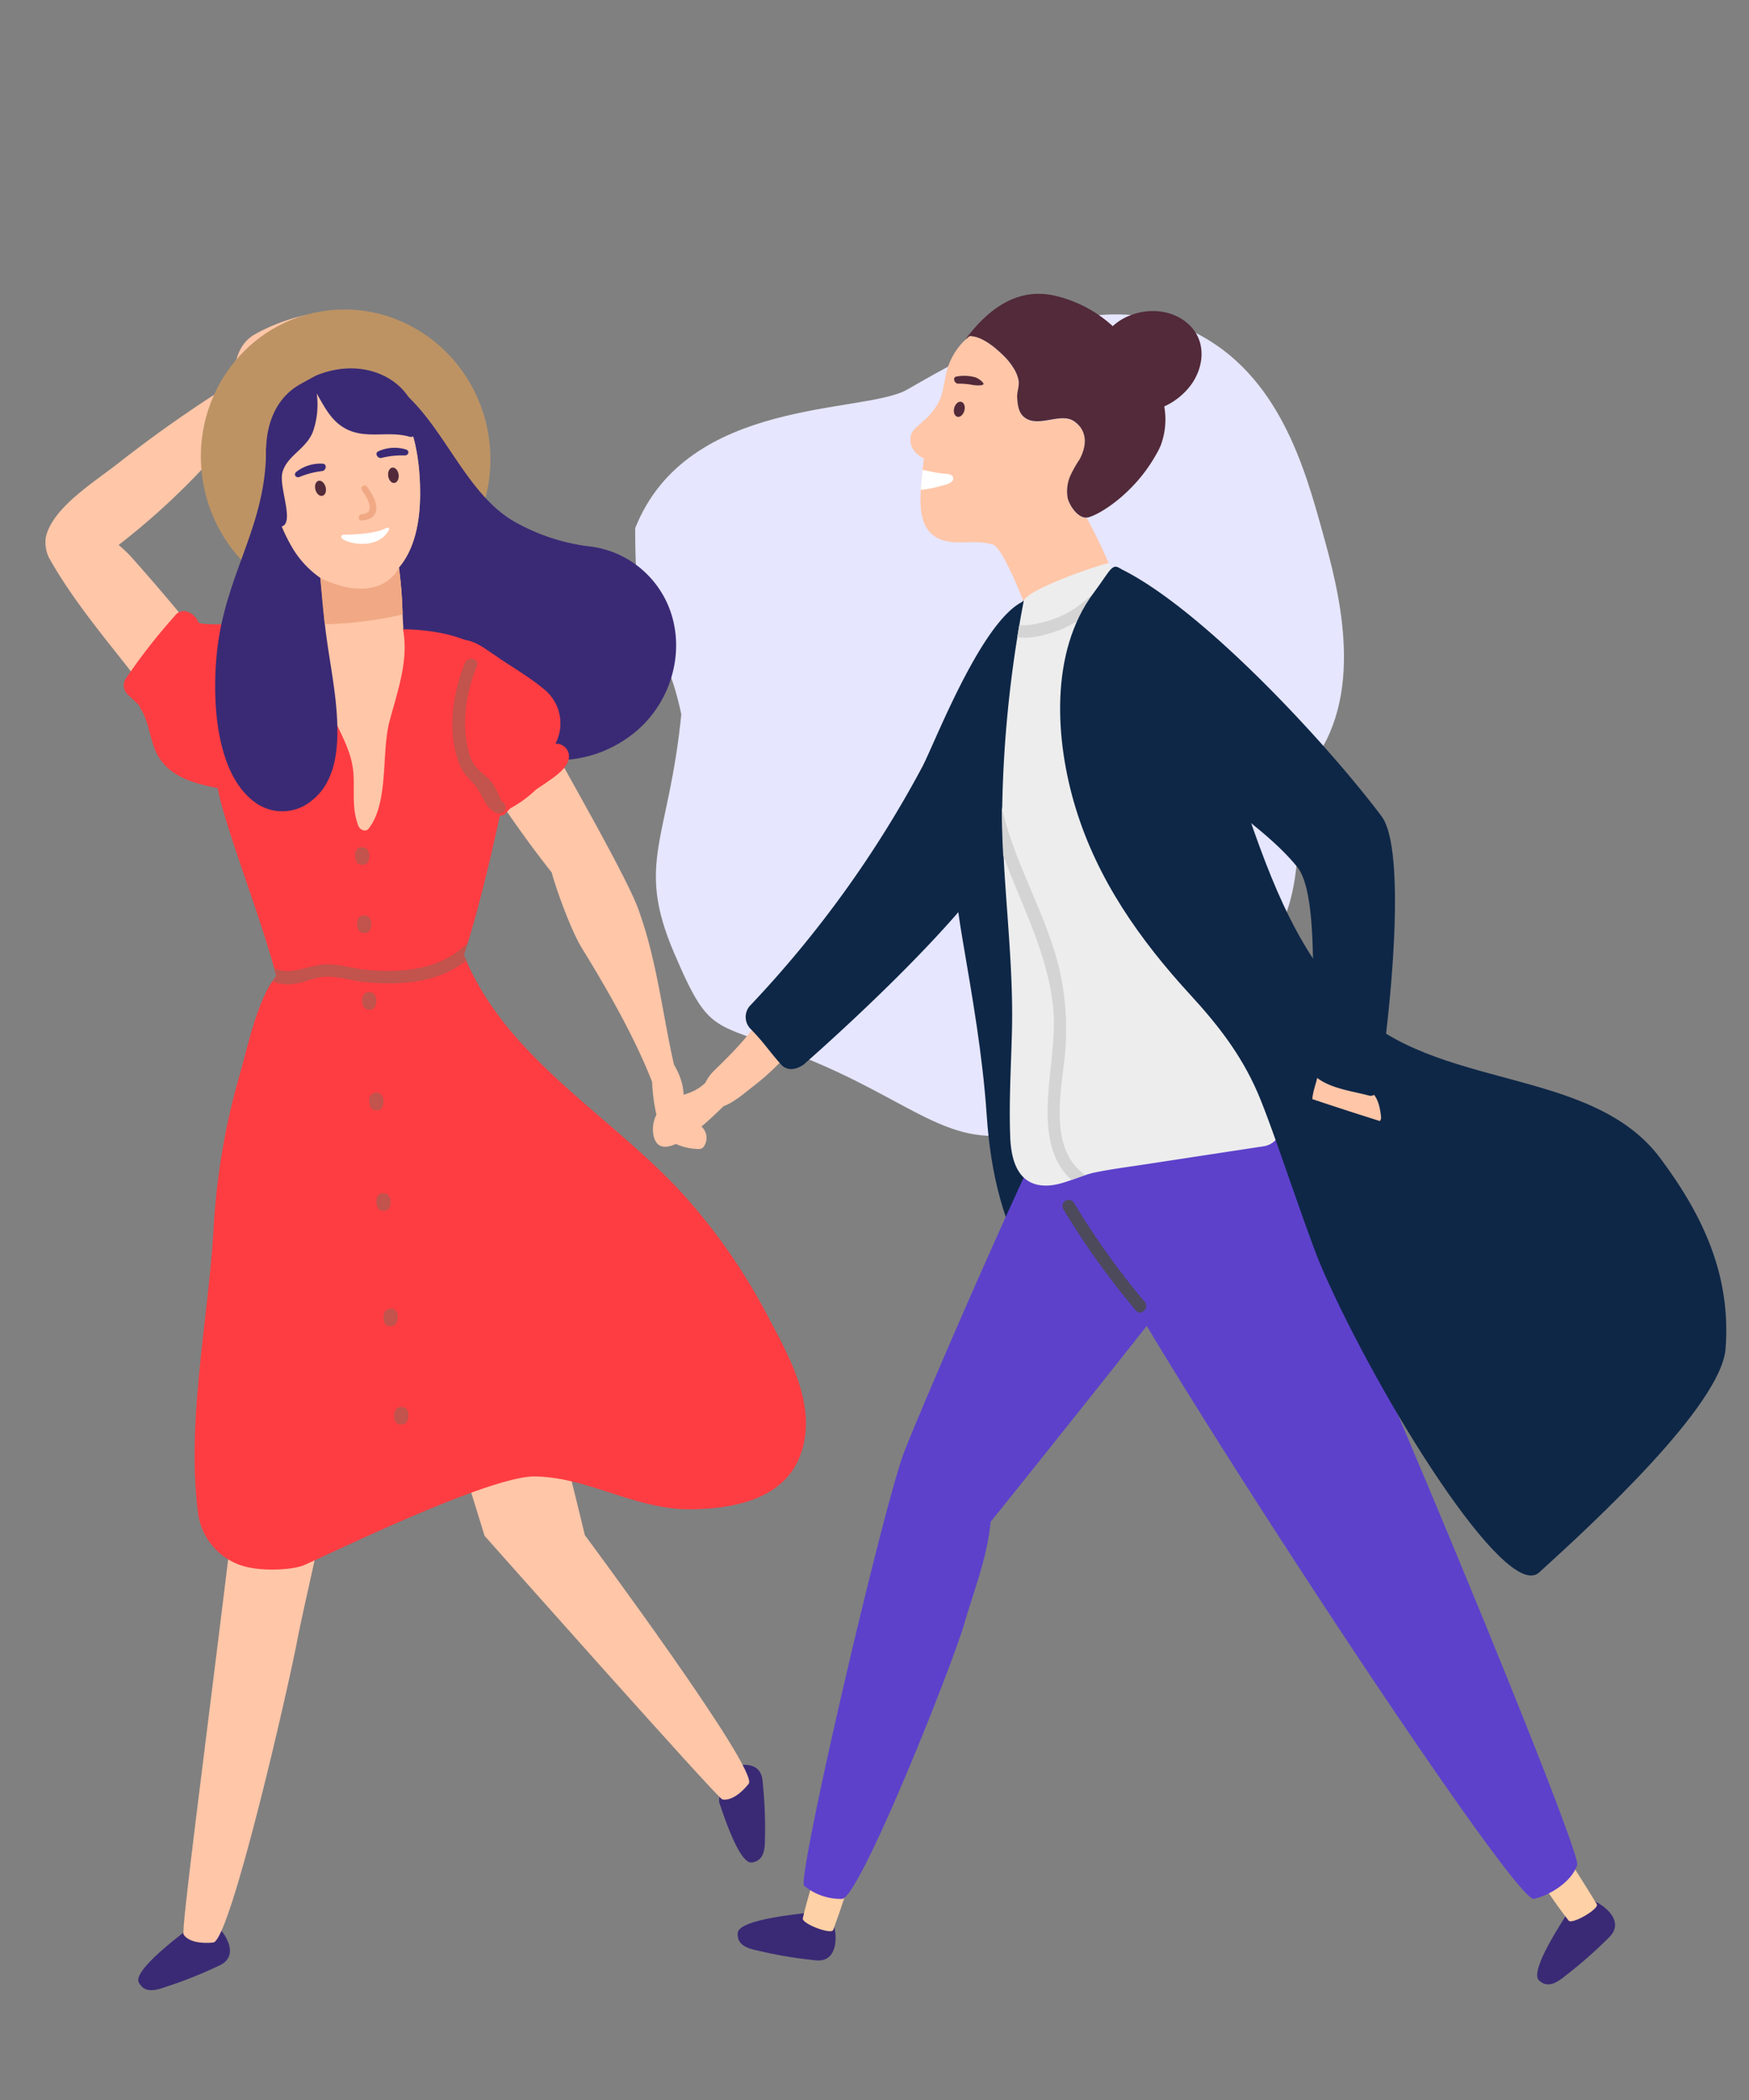 <svg id="Ebene_1" data-name="Ebene 1" xmlns="http://www.w3.org/2000/svg" viewBox="0 0 693 832"><rect x="0" y="0" width="693" height="832" fill="#808080" stroke="none"/><defs><style>.cls-1{fill:#e6e6ff;}.cls-2{fill:#ffc6a8;}.cls-3{fill:#bd9364;}.cls-4{fill:#fe3d42;}.cls-5{fill:#3a2a75;}.cls-6{fill:#0e2747;}.cls-7{fill:#ffd1a6;}.cls-8{fill:#5d41cb;}.cls-9{fill:#522a39;}.cls-10{fill:#fff;}.cls-11{fill:#ededed;}.cls-12{fill:#d4d4d4;}.cls-13{fill:#4d4a5c;}.cls-14{fill:#c2534d;}.cls-15{fill:#f0a984;}</style></defs><title>verenasteiner_schwerpunkte4Zeichenfläche 1</title><path id="Pfad_600" data-name="Pfad 600" class="cls-1" d="M324.07,421.19c42.09,18,55.69,37.18,88.88,24.88,70.59-40.92,11.21-31.39,72.24-58.78,41.85-18.79,22-67.6,35.49-86.09,20.56-28.18,9.31-68.87,3.46-90-7.19-26-17.38-62.86-50.82-79.57-40.13-20-86.77,7.12-113.85,22.69-17.07,9.82-87.1,2.74-107.8,54.93.07,57.39,10,34.59,18.28,73.72-5,50-18.2,58.6-2.92,94.36S282,403.17,324.07,421.19Z"/><g id="Gruppe_54" data-name="Gruppe 54"><path id="Pfad_498" data-name="Pfad 498" class="cls-2" d="M314,407.58l-8.49,6.5c1.24-1.56,2.46-3.13,3.59-4.76,1.68-2.41-1.87-4.71-3.86-3l-.29.27c.76-1.17,1.5-2.34,2.21-3.53A2.46,2.46,0,0,0,303,400.6c-5.56,9.22-12.52,16.2-20.15,23.62a17.25,17.25,0,0,0-3.4,4.76,18.94,18.94,0,0,1-6.89,4.13c-.58.21-1.14.36-1.7.53a27.29,27.29,0,0,0-.31-3,27,27,0,0,0-3.5-8.87c-4.73-20.94-6.8-41.64-14.23-61.89-4.62-12.6-28.28-53.67-32.38-61.48a171.64,171.64,0,0,0-27.35-39.25,12.07,12.07,0,0,0-13.61-.68c-4.6,3.12-6.74,7.73-5.51,16.08.85,5.79,19.84,39.76,44.64,71.07,1.27,5.06,7.3,22.41,12,30.06,9.79,15.85,20.83,35.13,27.78,52.89a70.78,70.78,0,0,0,1.7,13,12.79,12.79,0,0,0-1.19,8c1,5.26,4.6,5.52,8.89,3.6a23.39,23.39,0,0,0,9.32,2,2.45,2.45,0,0,0,2-1.34,6,6,0,0,0-1.18-7.55c3.89-3.28,7.16-6.56,8.35-7.66a1.83,1.83,0,0,0,.26-.36c4.52-1.59,9.53-6.17,12-8a96.37,96.37,0,0,0,18.84-19.27C318.84,409,316,406.11,314,407.58Z"/><path id="Pfad_499" data-name="Pfad 499" class="cls-2" d="M102.54,158.84a5.1,5.1,0,0,0,.72-1.39c10-8,39.19-17,26.45-22.44-3.46-1.46,7-12.44-8.91-10.13a74.86,74.86,0,0,0-20.27,7.8c-7.78,5-6.8,12.9-9.88,20A513,513,0,0,0,47,183.39c-9.45,7.44-26.22,17.7-28.83,29.37a14,14,0,0,0,1.2,8.12c9.37,16.75,22.23,31.89,34,47,5.34,6.88,31.72,33.81,37.92,39.95,2.82,2.79,17.26-19.73,13.82-23.83-17.77-21.24-35-43.17-53.47-63.77A48.37,48.37,0,0,0,47,215.89,285.39,285.39,0,0,0,102.54,158.84Z"/><ellipse id="Ellipse_1" data-name="Ellipse 1" class="cls-3" cx="136.95" cy="181.42" rx="57.32" ry="58.86" transform="translate(-29.2 26.3) rotate(-9.92)"/><path id="Pfad_500" data-name="Pfad 500" class="cls-4" d="M98.18,253.44a10.28,10.28,0,0,0-5.94-5.66c-2.43-.95-13.21.14-13.7-1.39a6.88,6.88,0,0,0-4-3.91,4.22,4.22,0,0,0-5.23,1.43,232.73,232.73,0,0,0-19.63,25.16A5,5,0,0,0,50.5,275l4.58,4.32a4,4,0,0,0,.5,1.14c4.09,6.38,3.61,14,7.84,20.25,5.1,7.47,14.28,9.8,22.63,11.44a5,5,0,0,0,6-3.43c2.53-13.29-3-25.89-.68-39.51a5.23,5.23,0,0,1,2.29-2.38,4.09,4.09,0,0,0,2.3-5.31,4.47,4.47,0,0,0-.5-.91A5.16,5.16,0,0,0,98.43,254C98.35,253.79,98.27,253.61,98.18,253.44Z"/><path id="Pfad_501" data-name="Pfad 501" class="cls-5" d="M254.51,225.72a38.58,38.58,0,0,0-20.64-9.23,79.7,79.7,0,0,1-30.39-10.05c-18.46-10.81-27.09-36.33-43.16-50.57-.34-.3-1,6.2-1.39,6,4.8,7.56,6.65,17.47,7.27,26.08.87,12.21.05,27.29-8.13,36.88a170.73,170.73,0,0,1,1.46,19c.43,7.73,1,9.71-4.74,10.75a112.29,112.29,0,0,0,15.6,22.68c20.09,21.87,53.65,33.18,79.26,14.33C270.86,276,275,243.73,254.51,225.72Z"/><path id="Pfad_502" data-name="Pfad 502" class="cls-5" d="M287.77,701a35.58,35.58,0,0,0-2.86,12.78c1.63,4.71,8,24.74,13,24,4.18-.59,5.21-4,5.17-9.11a174.92,174.92,0,0,0-1-23.78C300.75,695.48,288.28,700.22,287.77,701Z"/><path id="Pfad_503" data-name="Pfad 503" class="cls-2" d="M190.84,476.49c-4.05-3.52-36,22.82-32,31.47C166.52,525,192,608.39,192,608.39s92.37,104.08,94.2,104.42c3.57.66,7.65-2.65,10.46-6.21,4.27-5.4-64.94-98.5-64.94-98.5S203.26,487.29,190.84,476.49Z"/><path id="Pfad_505" data-name="Pfad 505" class="cls-6" d="M428.59,494.48c-12-19.8-14.5-39.51-16.09-62.17-1.38-19.5-4.89-38.66-8.34-57.87-7.47-41.6-9.6-81.28,10.37-119.88,6.53-12.62-1.94-29.06-9.07-16.73-28.31,48.94-31.87,88.75-24.23,133.39,4,23.55,8.11,46.59,9.72,70.46,1.55,23,6.47,44.06,18.55,63.95C416.86,517.79,436,506.68,428.59,494.48Z"/><path id="Pfad_506" data-name="Pfad 506" class="cls-6" d="M413.74,238.19c-18.29-9.87-42.59,54.83-48.33,65.62a435.54,435.54,0,0,1-68.26,94.61,6.67,6.67,0,0,0,.35,9.25c5.58,5.77,6.59,7.9,11.89,13.92,3.72,4.23,9.24.21,9.86-.62,0,0,64.3-56,80.08-86.55,8.2-15.87,11.14-41.16,16.06-58.28C418,267,425.22,244.39,413.74,238.19ZM397.23,299q-2.14,5.46-4.57,10.66a5.41,5.41,0,0,0-4.58-3.64,63.14,63.14,0,0,0,2.54-25.66,5.62,5.62,0,0,0-1.35-3.15c5-10.78,11.18-22.7,20.17-29.22C414.72,257.63,399.83,292.43,397.23,299Z"/><path id="Pfad_507" data-name="Pfad 507" class="cls-5" d="M330.42,763.34a35.51,35.51,0,0,0-11.92-5.43c-4.95.63-25.86,2.77-26.2,7.82-.28,4.23,2.8,5.91,7.85,6.94a173.88,173.88,0,0,0,23.47,3.92C333.16,777.18,331.09,764,330.42,763.34Z"/><path id="Pfad_508" data-name="Pfad 508" class="cls-7" d="M326.48,731.3c-2.38,7.38-6.72,21-8.39,28.62-.47,2.11,11.32,6.6,12.05,4.6,2.93-8,6.82-19.49,9.06-27.8C339.4,736,326.92,730,326.48,731.3Z"/><path id="Pfad_509" data-name="Pfad 509" class="cls-5" d="M631.92,753.35a35.61,35.61,0,0,0-11.71,5.86c-2.62,4.24-14.11,21.84-10.4,25.29,3.1,2.87,6.36,1.54,10.33-1.75A174.33,174.33,0,0,0,638,767C644.41,759.92,632.86,753.25,631.92,753.35Z"/><path id="Pfad_510" data-name="Pfad 510" class="cls-7" d="M604.54,736.27c4.22,6.49,12.07,18.4,17,24.53,1.34,1.68,12.24-4.65,11.15-6.48-4.37-7.3-10.86-17.56-15.91-24.52C616.29,729.16,603.76,735.07,604.54,736.27Z"/><path id="Pfad_511" data-name="Pfad 511" class="cls-8" d="M462.53,514.72c9.68-12.85,33.78-48.27,34.54-64.72.26-5.35-74-19.27-78.32-10.83-16.61,32.2-57.7,127.79-61.1,137.66-9.47,27.56-42.08,167.84-39,170.22a23,23,0,0,0,14.94,5.17c6.88,0,43.38-91.53,48.56-109.26,3.93-13.46,9-26,10.37-40.13l.95-1.18C405.58,586.67,461.41,516.67,462.53,514.72Z"/><path id="Pfad_512" data-name="Pfad 512" class="cls-5" d="M86.34,763.5a35.39,35.39,0,0,0-13,1.55c-3.9,3.1-20.66,15.79-18.33,20.28,2,3.75,5.46,3.6,10.31,1.86a175.49,175.49,0,0,0,22.1-8.83C95.87,773.91,87.25,763.72,86.34,763.5Z"/><path id="Pfad_513" data-name="Pfad 513" class="cls-2" d="M161.82,435.74c-.31-5.35-41.43-9.79-44.9-.95-6.8,17.43-17,104.76-26.8,185.25C80.9,695.44,71.71,764.8,72.75,766.35c2,3,7.24,3.62,11.74,3.15,6.84-.71,30.27-103.07,33.59-121.24C120.59,634.47,162.76,452.18,161.82,435.74Z"/><path id="Pfad_514" data-name="Pfad 514" class="cls-8" d="M495.66,433.67c-3.88-3.7-67.33,42.05-63.81,50.87,13.42,33.65,167.61,269.63,175.94,267.67,6.63-1.55,15-6.9,17.14-13.43S507.57,445,495.66,433.67Z"/><path id="Pfad_515" data-name="Pfad 515" class="cls-2" d="M430.56,205.15c-3.32.23-6.59-4.35-7.46-7.59a15.36,15.36,0,0,1,.93-8.76,44.88,44.88,0,0,1,3.69-6.6c2.7-4.93,3.65-11.21-2.1-15.21-5.49-3.82-14.77,3.16-20.19-2-1.94-1.86-2.22-5-2.38-7.47-.13-2.13,1-4.68.58-6.73-1.07-5.56-6.42-10.63-10.55-13.86-5.14-4-8.7-3.82-8.89-3.81A26.5,26.5,0,0,0,375.74,145c-1.51,4.07-1.54,8.79-3.21,13a23.44,23.44,0,0,1-5,7.24c-2.58,2.74-6.15,4.64-6.66,7.51-.66,3.7,1,6.67,5.23,8.91-.46,3.23-1,8.24-1.19,11.39-.81,11.09.4,21.15,13.68,21.77,4.3.2,9.39-.64,14.74.88,4.51,1.28,14.15,27.39,16.8,34.09,1.5,3.79,34.49-13.1,33.41-16.11A220.7,220.7,0,0,0,430.56,205.15Z"/><path id="Pfad_516" data-name="Pfad 516" class="cls-9" d="M470.82,128.33c-6.75-6.06-16.84-6.46-24.77-2.64a21.69,21.69,0,0,0-5.15,3.5,51.25,51.25,0,0,0-22.16-11.87c-14.93-3.8-26.43,4.55-35.2,15.78a13.55,13.55,0,0,0-.94,1.43,19,19,0,0,1,1.58-1.41h.15a2.7,2.7,0,0,1,.37,0c.3,0,.53.05.78.09s.69.13,1,.22l.13,0c.34.09.71.22,1.11.36l.2.07c.38.15.8.34,1.23.55a2.59,2.59,0,0,1,.29.14c.43.22.89.49,1.36.77.12.08.23.13.36.2.6.39,1.23.83,1.88,1.34s1.05.84,1.6,1.3q1.71,1.44,3.27,3a26,26,0,0,1,4.17,5.46,14.11,14.11,0,0,1,1.51,4.06c.4,2.06-.7,4.61-.57,6.73.15,2.48.43,5.62,2.38,7.47,5.42,5.18,14.69-1.81,20.19,2,5.74,4,4.8,10.29,2.1,15.21a45.46,45.46,0,0,0-3.7,6.6,15.45,15.45,0,0,0-.92,8.76,10.57,10.57,0,0,0,.48,1.37l.1.2a13.71,13.71,0,0,0,.64,1.27c1.51,2.59,3.85,4.91,6.24,4.75,3.67-.26,18.56-8.82,27.55-25a22.63,22.63,0,0,0,1.55-3l.15-.29a.88.88,0,0,0,.05-.15,4.89,4.89,0,0,0,.2-.48A29.4,29.4,0,0,0,461.31,161a27.18,27.18,0,0,0,9.95-7.7C477.15,146,478.37,135.1,470.82,128.33Z"/><path id="Pfad_517" data-name="Pfad 517" class="cls-9" d="M386.43,149.47a16.43,16.43,0,0,0-7.54-.29c-1.55.32-.79,2.8.79,2.8a29.32,29.32,0,0,1,5.76.52c.77.14,4,.42,4.23-.33S387.22,149.62,386.43,149.47Z"/><path id="Pfad_518" data-name="Pfad 518" class="cls-9" d="M382.11,162.67c-.44,1.64-1.69,2.73-2.8,2.43s-1.66-1.86-1.23-3.49,1.68-2.73,2.8-2.43S382.55,161,382.11,162.67Z"/><path id="Pfad_519" data-name="Pfad 519" class="cls-10" d="M374.15,187.62c-2.93-.17-5.76-1-8.61-1.48-.27,2.48-.51,5.1-.65,7,0,.3,0,.61-.06.9a38,38,0,0,0,7.47-1.41c1.68-.4,5.14-1.07,5.38-2.89S375.67,187.71,374.15,187.62Z"/><path id="Pfad_520" data-name="Pfad 520" class="cls-11" d="M507.37,437.85c-18.12-26.88-36.9-54.12-48.9-84.42-11.81-29.82-14.54-61.93-18.83-93.45-1-7.06,6.56-22.6-.25-36.91-.24-.49-32.79,10.17-33.79,15.13a478.82,478.82,0,0,0-8.5,81.69c0,29.79,4.63,59.19,3.85,89-.36,13.89-1.21,27.85-.66,41.75.4,10.06,3.71,20,15.85,18.93,5.82-.53,11.88-3.91,17.67-5.11,6.44-1.33,13-2.16,19.51-3.16l47.46-7.24C507.64,453,511,443.29,507.37,437.85Z"/><path id="Pfad_521" data-name="Pfad 521" class="cls-12" d="M403.87,247.48c-.26,1.59-.53,3.21-.8,4.87,5.8,1.2,14.37-1.73,18.42-3.46a57.47,57.47,0,0,0,20.56-16,31.3,31.3,0,0,0-1.27-6.14,64.19,64.19,0,0,1-15.24,14.45,39.21,39.21,0,0,1-10.46,4.8C413.21,246.51,407,248.28,403.87,247.48Z"/><path id="Pfad_522" data-name="Pfad 522" class="cls-6" d="M657.84,458.79c-27.47-36.74-89.2-26.49-122.37-60.08C489.15,351.8,493.26,273,446.1,227.19c-5.52-5.37-5-2.71-12.79,7.7-17.48,23.39-15.25,58.41-7.17,85,8.68,28.56,25.49,52.42,45.47,74.16,10.88,11.84,20.05,23.6,26.55,38.46s19.58,56.12,26.06,70.86c22.53,51.18,72.48,131.44,85.58,119.57,21.42-19.41,72.2-66.25,73.92-88.69C685.89,505.67,675.22,482.06,657.84,458.79Z"/><path id="Pfad_523" data-name="Pfad 523" class="cls-6" d="M545.9,431.26c2.87-12.08,12.9-92.74,1.5-107.92-21.39-28.48-71-82.29-103.57-98.11-4.45-2.16-8.22,18.09-1.87,28l2.19,3.42a11.61,11.61,0,0,0,1.11,5.47,12.52,12.52,0,0,0,1.26,4.6c.07.31.14.61.24.92a9.25,9.25,0,0,0,.6,4.2c5.6,14.49,17,24.84,27.45,35.95C487,320.71,502.74,329.61,514,343.43c8.81,10.85,5.77,54.65,5.74,76.16C519.69,429.22,545.14,434.5,545.9,431.26Z"/><path id="Pfad_524" data-name="Pfad 524" class="cls-6" d="M489.41,312.15c-18.4-9.8-44.53-29.12-45.82-52-.18-3.14-5.1-3.16-4.92,0,1.41,25,28,45.42,48.26,56.21C489.72,317.88,492.2,313.64,489.41,312.15Z"/><path id="Pfad_525" data-name="Pfad 525" class="cls-2" d="M539.93,430.23c-3.14-1.44-6.26-3.05-9.46-4.33a6.87,6.87,0,0,0-3.4-.64c-.44-2.44-4.28-3.25-4.7-.44-.6,4-2.46,7.6-2.43,11.7a2.51,2.51,0,0,0,1.81,2.37q11,3.62,22.37,6.15a2.51,2.51,0,0,0,3.11-2.37C546.64,436.86,545.36,432.71,539.93,430.23Z"/><path id="Pfad_526" data-name="Pfad 526" class="cls-6" d="M548.89,412.85c-.11-3.16-5-3.17-4.92,0a43.61,43.61,0,0,1-2.34,15.82c-9.21-2.23-19.54-3.62-20.07-15a208.2,208.2,0,0,1,1.52-30.26c.32-3.15-4.6-3.13-4.91,0-.76,7.55-1.3,15.1-1.47,22.68-.11,5.21-1,12.33,1.81,17.11,4.46,7.65,16.41,8.73,24,10.82a2.53,2.53,0,0,0,3-1.72A46.37,46.37,0,0,0,548.89,412.85Z"/><path id="Pfad_527" data-name="Pfad 527" class="cls-6" d="M553.06,446.24a2.72,2.72,0,0,0-.8-.44q-18-5.57-35.8-11.59a2.41,2.41,0,0,0-3.4.3,2.36,2.36,0,0,0-.47.9,71.76,71.76,0,0,1-2.25,7.93s-1.75,3.15.12,4a305,305,0,0,0,37.88,14.32c2.42.73,3.91-7.25,4.37-8.4.58-1.41,1-2.92,1.43-4.37A2.12,2.12,0,0,0,553.06,446.24Zm-36.4-6.79q15.95,5.37,32,10.37a58.83,58.83,0,0,0-2.06,6.13,295.41,295.41,0,0,1-31.29-11.8,31.82,31.82,0,0,0,1.32-4.7Z"/><path id="Pfad_528" data-name="Pfad 528" class="cls-12" d="M421.48,422.05a107.49,107.49,0,0,0-1.91-38.91c-5.43-22-18-41.74-22.63-63.55v.31c0,6.32.23,12.62.55,18.91,7.56,20.66,18.55,40.58,20,63,1.29,20.23-9.75,50.59,7.1,65.61,1.84-.66,3.69-1.34,5.51-1.92C416.63,456.27,419.74,436.46,421.48,422.05Z"/><path id="Pfad_529" data-name="Pfad 529" class="cls-13" d="M453.54,515.68a305.65,305.65,0,0,1-28.05-39.28,2.46,2.46,0,0,0-4.24,2.48,312.87,312.87,0,0,0,28.82,40.27C452.1,521.57,455.56,518.08,453.54,515.68Z"/><path id="Pfad_530" data-name="Pfad 530" class="cls-2" d="M158.06,224.82c8.19-9.6,9-24.67,8.14-36.88-1-14.08-5.28-31.65-20.43-36.69-10.87-3.62-24.89-1.45-31,8.54-1.83.45-4.2,5.31-4.8,7.73-4.29,17.36-4,32.12,6.84,51.87,2.75,5,5.6,6.47,10.16,9.61.23,2.68.47,5.36.7,8,.39,4.51.1,9.79,1.39,14.15,2.46,8.3,13.15,4.76,19.79,4.14,12-1.13,11.2-1.72,10.65-11.47A168.39,168.39,0,0,0,158.06,224.82Z"/><path id="Pfad_531" data-name="Pfad 531" class="cls-6" d="M382.87,285a530.81,530.81,0,0,0-5.16,60.9,2.46,2.46,0,0,0,4.92,0,516.9,516.9,0,0,1,5-59.59C388.05,283.2,383.32,281.87,382.87,285Z"/><path id="Pfad_532" data-name="Pfad 532" class="cls-5" d="M125.55,148.64c-.86.35-7,3.78-7.58,4.14C107.39,159.42,104.43,172,105.7,184c.15,1.47.38,26,5.88,24.57,5.29-1.43-1.21-15.77.32-21.4,1.83-6.7,9.08-9,12-15.92a32,32,0,0,0,1.59-15.37c3.13,5.37,5.8,11,11.59,14,8,4.21,16.73.66,25.17,3.12a2.49,2.49,0,0,0,3-1.78,2.39,2.39,0,0,0,.08-.59C166.65,153.27,147.06,140,125.55,148.64Z"/><path id="Pfad_533" data-name="Pfad 533" class="cls-4" d="M304.61,522.12A234.66,234.66,0,0,0,270,472.36C241,441,200.22,418.83,183.74,378.21,190,360.92,200,316,201.5,305.28c2.81-19.58,11.06-35.6-6.91-46.67-11.32-7-22.37-9.07-34.92-9.36-.53,0-2.12,3.11-2.65,3.11-8.88-.1-16.19,7.24-24.78,7.72-7.36,1.28-8-8.82-9.52-8.44-14.39,3.66-29.82,3.73-35.16,8.9-10.91,10.58-4.39,34-1.33,51.49,2.61,14.94,17.22,51.29,23.24,74.62-7.31,8.66-11.29,27.81-14.4,38.79a272.5,272.5,0,0,0-10.35,59.71c-2,37.3-11.09,77.93-6.16,114.88a25.44,25.44,0,0,0,17.19,20.14c8.18,2.61,20.47,1.59,24.45-.06,8.37-3.48,73.5-35.54,91.77-35.24,21.16.33,39.5,13,61.14,13,16.76-.05,37.18-3.58,43.9-21.18C324.17,557.9,313.23,538.36,304.61,522.12Z"/><path id="Pfad_534" data-name="Pfad 534" class="cls-2" d="M140.07,306.88c.42,7.32-.73,13.19,1.91,20.26.57,1.51,2.86,2.69,4.11,1.08,8.08-10.44,4.95-30.06,8.22-42.39s7.69-24.21,5.37-36.58c-8.88-.09-18.22.62-26.81,1.11-3.05.53-5.05.76-6.47.9a67.19,67.19,0,0,0,5,31.29C134.9,290.79,139.52,297.57,140.07,306.88Z"/><path id="Pfad_535" data-name="Pfad 535" class="cls-5" d="M128.25,242.07c-.31-4.29-1-8.86-1.25-13.07a38.92,38.92,0,0,1-10.89-11.54c-11.66-19.66-9.45-33.58-6.11-50-1.34,1-4.58,8.66-4.58,10.83,0,28.7-14.58,47.28-18.83,75.21-2.82,18.56-2.64,53.2,15.42,65a18.25,18.25,0,0,0,22.09-1.85c8.59-7.12,9.85-19.18,9.55-29.63C133.19,271.67,129.36,257.38,128.25,242.07Z"/><path id="Pfad_536" data-name="Pfad 536" class="cls-4" d="M220.07,294.62A17.37,17.37,0,0,0,215.53,273c-5.87-4.89-12.75-8.85-19.06-13.12-5.33-3.62-9.84-7.56-16.43-6.16a2.22,2.22,0,0,0-1.75,2.62,2.27,2.27,0,0,0,.27.71,6.84,6.84,0,0,0-4.54,6.55,17.65,17.65,0,0,0-1.29,3.94,2.4,2.4,0,0,0,.44,2c-.2.63-.38,1.24-.55,1.79a20.81,20.81,0,0,0-1.44,2,7.64,7.64,0,0,0,1.16,8.93A102.53,102.53,0,0,1,184,299.06c2.42,4.63,2.59,10.44,5.67,14.61a9.69,9.69,0,0,0,3.86,3,4.46,4.46,0,0,0,2.59,4.45,2.33,2.33,0,0,0,4,1.25c.71-.8,1.47-1.53,2.24-2.25a47.4,47.4,0,0,0,10.07-7.39c1.33-.87,2.66-1.75,4-2.68,3.19-2.27,8.54-5.64,9-9.93a5.06,5.06,0,0,0-4.59-5.5A5.77,5.77,0,0,0,220.07,294.62Z"/><path id="Pfad_537" data-name="Pfad 537" class="cls-14" d="M198.75,317.5a44.12,44.12,0,0,0-3.49-7.06c-3-4.11-7.24-5.35-9-10.86-3.74-11.79-1.83-24.48,2.71-35.69,1.18-2.93-3.57-4.2-4.74-1.3-5,12.3-7.32,28.2-1.87,40.87,1.47,3.44,3.7,4.93,5.89,7.66,3.05,3.8,4.16,9.79,9.19,11.11a2.46,2.46,0,0,0,1.3-4.73Z"/><path id="Pfad_538" data-name="Pfad 538" class="cls-14" d="M143.27,335.59a2.5,2.5,0,0,0-2.37,1.81,5.27,5.27,0,0,0,.5,4.25,2.62,2.62,0,0,0,2.13.93,2.34,2.34,0,0,0,2.51-1.71C146.76,338.68,146.2,335.46,143.27,335.59Z"/><path id="Pfad_539" data-name="Pfad 539" class="cls-14" d="M144.09,362.62a2.52,2.52,0,0,0-2.38,1.81,5.29,5.29,0,0,0,.51,4.24,2.61,2.61,0,0,0,2.13.94,2.36,2.36,0,0,0,2.51-1.72C147.58,365.71,147,362.48,144.09,362.62Z"/><path id="Pfad_540" data-name="Pfad 540" class="cls-14" d="M146.08,393a2.5,2.5,0,0,0-2.37,1.81,5.26,5.26,0,0,0,.5,4.24,2.65,2.65,0,0,0,2.13.93,2.34,2.34,0,0,0,2.51-1.71C149.58,396.11,149,392.88,146.08,393Z"/><path id="Pfad_541" data-name="Pfad 541" class="cls-14" d="M148.9,432.84a2.5,2.5,0,0,0-2.37,1.81,5.27,5.27,0,0,0,.5,4.25,2.65,2.65,0,0,0,2.13.93,2.34,2.34,0,0,0,2.51-1.71C152.39,435.93,151.82,432.71,148.9,432.84Z"/><path id="Pfad_542" data-name="Pfad 542" class="cls-14" d="M151.71,472.68a2.5,2.5,0,0,0-2.37,1.81,5.23,5.23,0,0,0,.51,4.23,2.6,2.6,0,0,0,2.13.94,2.34,2.34,0,0,0,2.5-1.71C155.21,475.76,154.64,472.54,151.71,472.68Z"/><path id="Pfad_543" data-name="Pfad 543" class="cls-14" d="M155,518.36a2.53,2.53,0,0,1,2.39,1.81,5.24,5.24,0,0,1-.51,4.25,2.64,2.64,0,0,1-2.15.93,2.35,2.35,0,0,1-2.52-1.71C151.51,521.45,152.08,518.23,155,518.36Z"/><path id="Pfad_544" data-name="Pfad 544" class="cls-14" d="M159.24,557.32a2.51,2.51,0,0,1,2.39,1.81,5.22,5.22,0,0,1-.51,4.24,2.62,2.62,0,0,1-2.14.93,2.37,2.37,0,0,1-2.53-1.71C155.72,560.4,156.3,557.17,159.24,557.32Z"/><path id="Pfad_545" data-name="Pfad 545" class="cls-14" d="M183.79,378.22c.51-1.41,1-3,1.6-4.74-10.76,10.69-25.79,12.11-40.67,10.66-5-.49-10.12-2.16-15.23-2.14-7.16,0-13.81,4.75-20.8,1.58.28,1,.57,2.08.83,3.06a25.92,25.92,0,0,0-1.56,2.1,16,16,0,0,0,7.76,1.11c4.86-.45,8.71-2.85,13.77-2.93s10.24,1.66,15.23,2.13c14.76,1.41,28.87.16,40.08-8.5C184.46,379.77,184.11,379,183.79,378.22Z"/><path id="Pfad_546" data-name="Pfad 546" class="cls-5" d="M128,183.7A15.45,15.45,0,0,0,117.31,187c-1.11,1.11.06,2.53,1.51,1.88a33,33,0,0,1,8.9-2.28C129.28,186.29,129.61,183.91,128,183.7Z"/><path id="Pfad_547" data-name="Pfad 547" class="cls-5" d="M149.81,178.82a15.49,15.49,0,0,1,11.2-.71c1.42.65.83,2.39-.76,2.3a33,33,0,0,0-9.13,1C149.56,181.67,148.41,179.56,149.81,178.82Z"/><path id="Pfad_548" data-name="Pfad 548" class="cls-10" d="M152.65,209.35c-4.36,2.09-11.53,2.35-16.41,2.47a.85.85,0,0,0-1,.73.86.86,0,0,0,.31.78c2.36,2.21,14.2,4.5,18.48-3.26C154.48,209.35,154.05,208.68,152.65,209.35Z"/><path id="Pfad_549" data-name="Pfad 549" class="cls-9" d="M129,192.9c.44,1.63-.09,3.2-1.21,3.5s-2.37-.77-2.81-2.41.08-3.2,1.2-3.51S128.54,191.26,129,192.9Z"/><path id="Pfad_550" data-name="Pfad 550" class="cls-9" d="M157.94,188c.22,1.67-.53,3.16-1.67,3.31s-2.24-1.09-2.46-2.77.52-3.16,1.66-3.31S157.71,186.31,157.94,188Z"/><path id="Pfad_551" data-name="Pfad 551" class="cls-15" d="M145.51,192.88c-.88-1.31-3-.08-2.12,1.24,1.94,2.91,6,9-.06,9.6-1.56.15-1.58,2.6,0,2.46,2.64-.25,5.2-1,5.69-4C149.57,198.84,147.27,195.5,145.51,192.88Z"/><path id="Pfad_552" data-name="Pfad 552" class="cls-15" d="M159.48,243.44A164.56,164.56,0,0,0,158,224.88c-3.25,6.64-13.29,12.74-31.45,3.92l.38.26c.24,2.69.47,5.36.7,8,.28,3.2.66,6.79,1.06,10.17.85,0,1.25,0,2.11,0A154.4,154.4,0,0,0,159.48,243.44Z"/></g></svg>